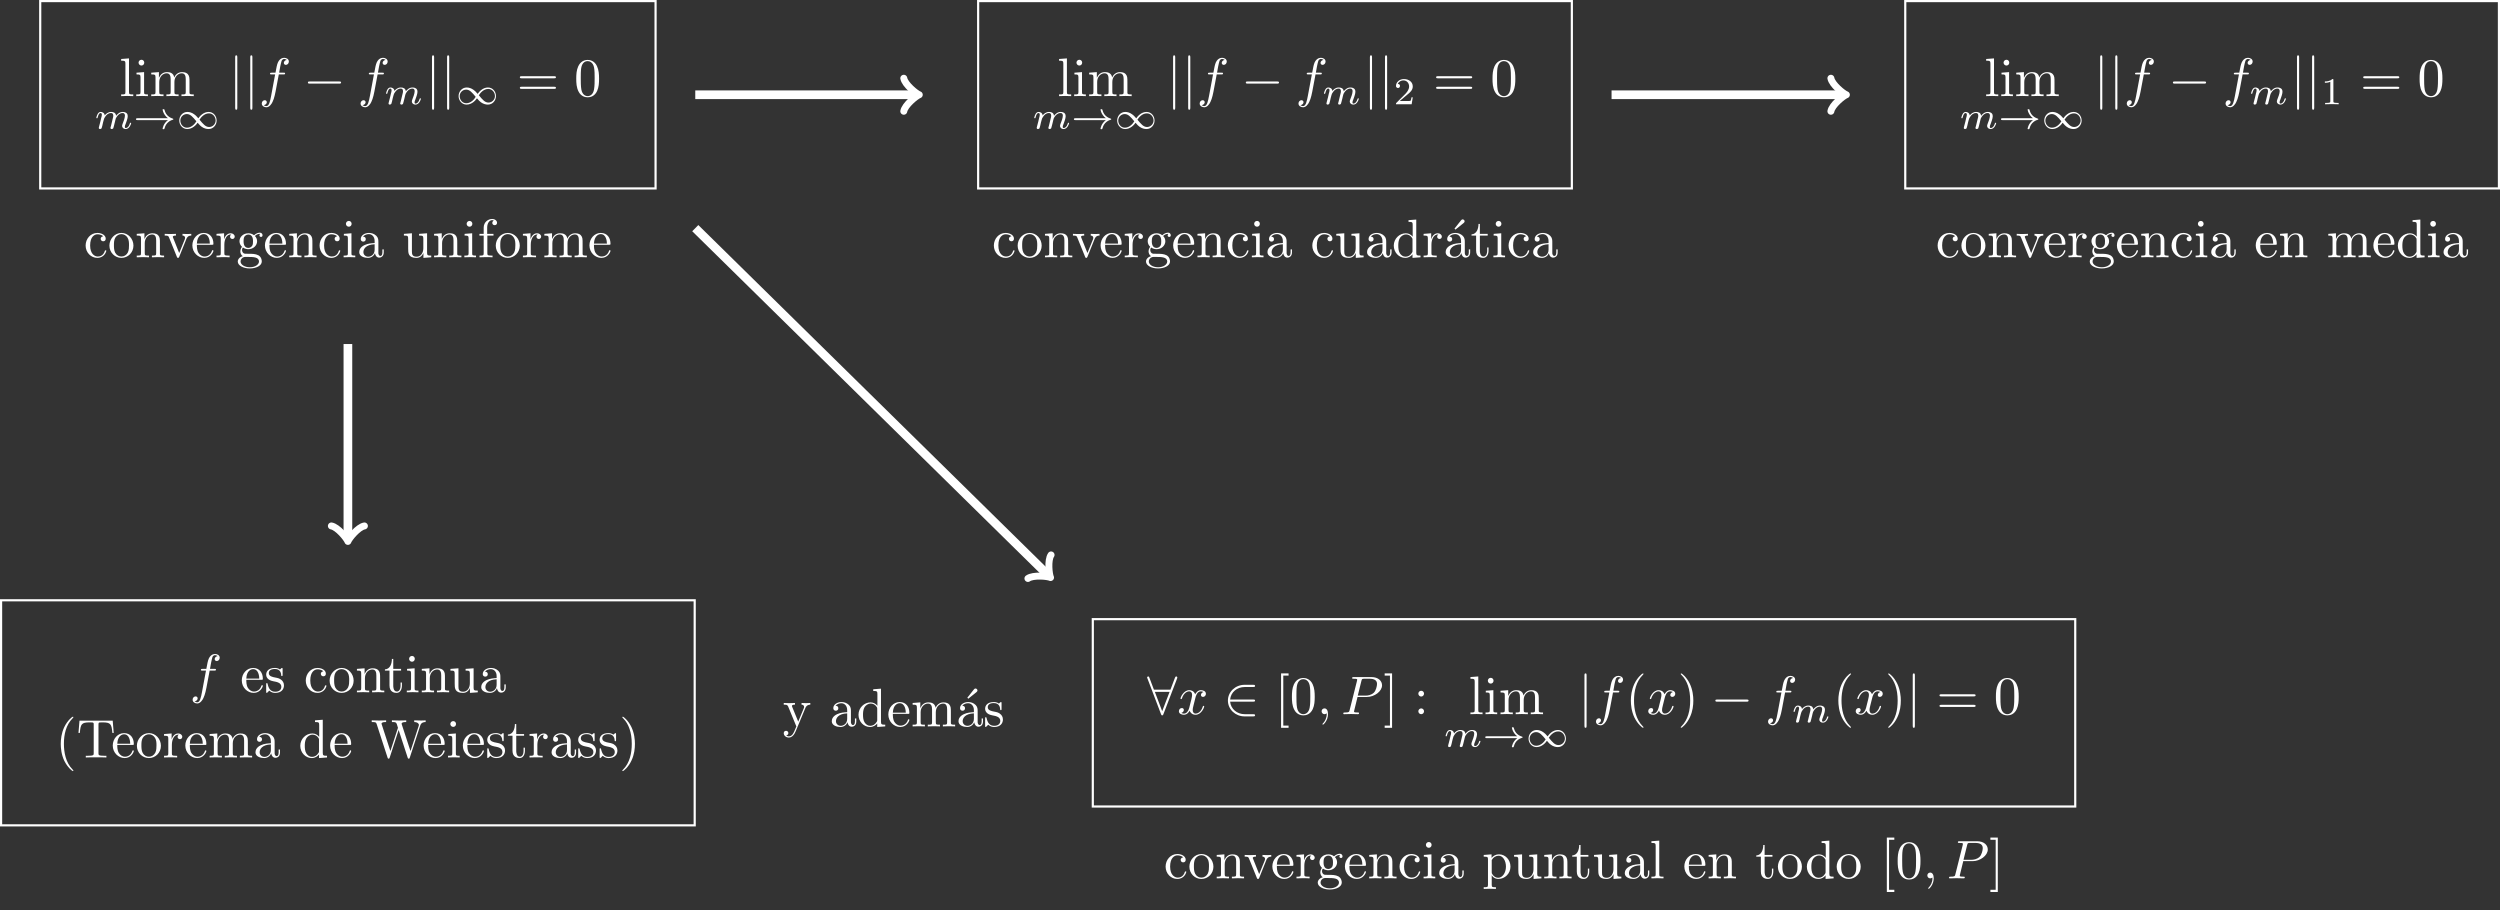 <?xml version="1.0" encoding="UTF-8"?>
<svg xmlns="http://www.w3.org/2000/svg" xmlns:xlink="http://www.w3.org/1999/xlink" width="458.636pt" height="166.951pt" viewBox="0 0 458.636 166.951" version="1.1">
<rect x="0" y="0" width="458.636" height="166.951" fill="#333333" stroke="none"/>
<defs>
<g>
<symbol overflow="visible" id="glyph0-0">
<path style="stroke:none;" d=""/>
</symbol>
<symbol overflow="visible" id="glyph0-1">
<path style="stroke:none;" d="M 1.766 -6.922 L 0.328 -6.812 L 0.328 -6.5 C 1.031 -6.5 1.109 -6.438 1.109 -5.938 L 1.109 -0.75 C 1.109 -0.312 1 -0.312 0.328 -0.312 L 0.328 0 C 0.656 -0.016 1.188 -0.031 1.438 -0.031 C 1.688 -0.031 2.172 -0.016 2.547 0 L 2.547 -0.312 C 1.875 -0.312 1.766 -0.312 1.766 -0.75 Z M 1.766 -6.922 "/>
</symbol>
<symbol overflow="visible" id="glyph0-2">
<path style="stroke:none;" d="M 1.766 -4.406 L 0.375 -4.297 L 0.375 -3.984 C 1.016 -3.984 1.109 -3.922 1.109 -3.438 L 1.109 -0.75 C 1.109 -0.312 1 -0.312 0.328 -0.312 L 0.328 0 C 0.641 -0.016 1.188 -0.031 1.422 -0.031 C 1.781 -0.031 2.125 -0.016 2.469 0 L 2.469 -0.312 C 1.797 -0.312 1.766 -0.359 1.766 -0.75 Z M 1.797 -6.141 C 1.797 -6.453 1.562 -6.672 1.281 -6.672 C 0.969 -6.672 0.75 -6.406 0.75 -6.141 C 0.75 -5.875 0.969 -5.609 1.281 -5.609 C 1.562 -5.609 1.797 -5.828 1.797 -6.141 Z M 1.797 -6.141 "/>
</symbol>
<symbol overflow="visible" id="glyph0-3">
<path style="stroke:none;" d="M 1.094 -3.422 L 1.094 -0.75 C 1.094 -0.312 0.984 -0.312 0.312 -0.312 L 0.312 0 C 0.672 -0.016 1.172 -0.031 1.453 -0.031 C 1.703 -0.031 2.219 -0.016 2.562 0 L 2.562 -0.312 C 1.891 -0.312 1.781 -0.312 1.781 -0.75 L 1.781 -2.594 C 1.781 -3.625 2.5 -4.188 3.125 -4.188 C 3.766 -4.188 3.875 -3.656 3.875 -3.078 L 3.875 -0.75 C 3.875 -0.312 3.766 -0.312 3.094 -0.312 L 3.094 0 C 3.438 -0.016 3.953 -0.031 4.219 -0.031 C 4.469 -0.031 5 -0.016 5.328 0 L 5.328 -0.312 C 4.672 -0.312 4.562 -0.312 4.562 -0.75 L 4.562 -2.594 C 4.562 -3.625 5.266 -4.188 5.906 -4.188 C 6.531 -4.188 6.641 -3.656 6.641 -3.078 L 6.641 -0.75 C 6.641 -0.312 6.531 -0.312 5.859 -0.312 L 5.859 0 C 6.203 -0.016 6.719 -0.031 6.984 -0.031 C 7.25 -0.031 7.766 -0.016 8.109 0 L 8.109 -0.312 C 7.594 -0.312 7.344 -0.312 7.328 -0.609 L 7.328 -2.516 C 7.328 -3.375 7.328 -3.672 7.016 -4.031 C 6.875 -4.203 6.547 -4.406 5.969 -4.406 C 5.141 -4.406 4.688 -3.812 4.531 -3.422 C 4.391 -4.297 3.656 -4.406 3.203 -4.406 C 2.469 -4.406 2 -3.984 1.719 -3.359 L 1.719 -4.406 L 0.312 -4.297 L 0.312 -3.984 C 1.016 -3.984 1.094 -3.922 1.094 -3.422 Z M 1.094 -3.422 "/>
</symbol>
<symbol overflow="visible" id="glyph0-4">
<path style="stroke:none;" d="M 6.844 -3.266 C 7 -3.266 7.188 -3.266 7.188 -3.453 C 7.188 -3.656 7 -3.656 6.859 -3.656 L 0.891 -3.656 C 0.75 -3.656 0.562 -3.656 0.562 -3.453 C 0.562 -3.266 0.75 -3.266 0.891 -3.266 Z M 6.859 -1.328 C 7 -1.328 7.188 -1.328 7.188 -1.531 C 7.188 -1.719 7 -1.719 6.844 -1.719 L 0.891 -1.719 C 0.75 -1.719 0.562 -1.719 0.562 -1.531 C 0.562 -1.328 0.75 -1.328 0.891 -1.328 Z M 6.859 -1.328 "/>
</symbol>
<symbol overflow="visible" id="glyph0-5">
<path style="stroke:none;" d="M 4.578 -3.188 C 4.578 -3.984 4.531 -4.781 4.188 -5.516 C 3.734 -6.484 2.906 -6.641 2.5 -6.641 C 1.891 -6.641 1.172 -6.375 0.75 -5.453 C 0.438 -4.766 0.391 -3.984 0.391 -3.188 C 0.391 -2.438 0.422 -1.547 0.844 -0.781 C 1.266 0.016 2 0.219 2.484 0.219 C 3.016 0.219 3.781 0.016 4.219 -0.938 C 4.531 -1.625 4.578 -2.406 4.578 -3.188 Z M 2.484 0 C 2.094 0 1.5 -0.25 1.328 -1.203 C 1.219 -1.797 1.219 -2.719 1.219 -3.312 C 1.219 -3.953 1.219 -4.609 1.297 -5.141 C 1.484 -6.328 2.234 -6.422 2.484 -6.422 C 2.812 -6.422 3.469 -6.234 3.656 -5.25 C 3.766 -4.688 3.766 -3.938 3.766 -3.312 C 3.766 -2.562 3.766 -1.891 3.656 -1.25 C 3.5 -0.297 2.938 0 2.484 0 Z M 2.484 0 "/>
</symbol>
<symbol overflow="visible" id="glyph0-6">
<path style="stroke:none;" d="M 1.172 -2.172 C 1.172 -3.797 1.984 -4.219 2.516 -4.219 C 2.609 -4.219 3.234 -4.203 3.578 -3.844 C 3.172 -3.812 3.109 -3.516 3.109 -3.391 C 3.109 -3.125 3.297 -2.938 3.562 -2.938 C 3.828 -2.938 4.031 -3.094 4.031 -3.406 C 4.031 -4.078 3.266 -4.469 2.5 -4.469 C 1.25 -4.469 0.344 -3.391 0.344 -2.156 C 0.344 -0.875 1.328 0.109 2.484 0.109 C 3.812 0.109 4.141 -1.094 4.141 -1.188 C 4.141 -1.281 4.031 -1.281 4 -1.281 C 3.922 -1.281 3.891 -1.25 3.875 -1.188 C 3.594 -0.266 2.938 -0.141 2.578 -0.141 C 2.047 -0.141 1.172 -0.562 1.172 -2.172 Z M 1.172 -2.172 "/>
</symbol>
<symbol overflow="visible" id="glyph0-7">
<path style="stroke:none;" d="M 4.688 -2.141 C 4.688 -3.406 3.703 -4.469 2.5 -4.469 C 1.25 -4.469 0.281 -3.375 0.281 -2.141 C 0.281 -0.844 1.312 0.109 2.484 0.109 C 3.688 0.109 4.688 -0.875 4.688 -2.141 Z M 2.5 -0.141 C 2.062 -0.141 1.625 -0.344 1.359 -0.812 C 1.109 -1.25 1.109 -1.859 1.109 -2.219 C 1.109 -2.609 1.109 -3.141 1.344 -3.578 C 1.609 -4.031 2.078 -4.25 2.484 -4.25 C 2.922 -4.25 3.344 -4.031 3.609 -3.594 C 3.875 -3.172 3.875 -2.594 3.875 -2.219 C 3.875 -1.859 3.875 -1.312 3.656 -0.875 C 3.422 -0.422 2.984 -0.141 2.5 -0.141 Z M 2.5 -0.141 "/>
</symbol>
<symbol overflow="visible" id="glyph0-8">
<path style="stroke:none;" d="M 1.094 -3.422 L 1.094 -0.75 C 1.094 -0.312 0.984 -0.312 0.312 -0.312 L 0.312 0 C 0.672 -0.016 1.172 -0.031 1.453 -0.031 C 1.703 -0.031 2.219 -0.016 2.562 0 L 2.562 -0.312 C 1.891 -0.312 1.781 -0.312 1.781 -0.75 L 1.781 -2.594 C 1.781 -3.625 2.5 -4.188 3.125 -4.188 C 3.766 -4.188 3.875 -3.656 3.875 -3.078 L 3.875 -0.75 C 3.875 -0.312 3.766 -0.312 3.094 -0.312 L 3.094 0 C 3.438 -0.016 3.953 -0.031 4.219 -0.031 C 4.469 -0.031 5 -0.016 5.328 0 L 5.328 -0.312 C 4.812 -0.312 4.562 -0.312 4.562 -0.609 L 4.562 -2.516 C 4.562 -3.375 4.562 -3.672 4.25 -4.031 C 4.109 -4.203 3.781 -4.406 3.203 -4.406 C 2.469 -4.406 2 -3.984 1.719 -3.359 L 1.719 -4.406 L 0.312 -4.297 L 0.312 -3.984 C 1.016 -3.984 1.094 -3.922 1.094 -3.422 Z M 1.094 -3.422 "/>
</symbol>
<symbol overflow="visible" id="glyph0-9">
<path style="stroke:none;" d="M 4.141 -3.312 C 4.234 -3.547 4.406 -3.984 5.062 -3.984 L 5.062 -4.297 C 4.828 -4.281 4.547 -4.266 4.312 -4.266 C 4.078 -4.266 3.625 -4.281 3.453 -4.297 L 3.453 -3.984 C 3.812 -3.984 3.922 -3.75 3.922 -3.562 C 3.922 -3.469 3.906 -3.422 3.875 -3.312 L 2.844 -0.781 L 1.734 -3.562 C 1.672 -3.688 1.672 -3.703 1.672 -3.734 C 1.672 -3.984 2.062 -3.984 2.25 -3.984 L 2.25 -4.297 C 1.938 -4.281 1.391 -4.266 1.156 -4.266 C 0.891 -4.266 0.484 -4.281 0.188 -4.297 L 0.188 -3.984 C 0.812 -3.984 0.859 -3.922 0.984 -3.625 L 2.422 -0.078 C 2.484 0.062 2.5 0.109 2.625 0.109 C 2.766 0.109 2.797 0.016 2.844 -0.078 Z M 4.141 -3.312 "/>
</symbol>
<symbol overflow="visible" id="glyph0-10">
<path style="stroke:none;" d="M 1.109 -2.516 C 1.172 -4 2.016 -4.25 2.359 -4.25 C 3.375 -4.25 3.484 -2.906 3.484 -2.516 Z M 1.109 -2.297 L 3.891 -2.297 C 4.109 -2.297 4.141 -2.297 4.141 -2.516 C 4.141 -3.5 3.594 -4.469 2.359 -4.469 C 1.203 -4.469 0.281 -3.438 0.281 -2.188 C 0.281 -0.859 1.328 0.109 2.469 0.109 C 3.688 0.109 4.141 -1 4.141 -1.188 C 4.141 -1.281 4.062 -1.312 4 -1.312 C 3.922 -1.312 3.891 -1.25 3.875 -1.172 C 3.531 -0.141 2.625 -0.141 2.531 -0.141 C 2.031 -0.141 1.641 -0.438 1.406 -0.812 C 1.109 -1.281 1.109 -1.938 1.109 -2.297 Z M 1.109 -2.297 "/>
</symbol>
<symbol overflow="visible" id="glyph0-11">
<path style="stroke:none;" d="M 1.672 -3.312 L 1.672 -4.406 L 0.281 -4.297 L 0.281 -3.984 C 0.984 -3.984 1.062 -3.922 1.062 -3.422 L 1.062 -0.75 C 1.062 -0.312 0.953 -0.312 0.281 -0.312 L 0.281 0 C 0.672 -0.016 1.141 -0.031 1.422 -0.031 C 1.812 -0.031 2.281 -0.031 2.688 0 L 2.688 -0.312 L 2.469 -0.312 C 1.734 -0.312 1.719 -0.422 1.719 -0.781 L 1.719 -2.312 C 1.719 -3.297 2.141 -4.188 2.891 -4.188 C 2.953 -4.188 2.984 -4.188 3 -4.172 C 2.969 -4.172 2.766 -4.047 2.766 -3.781 C 2.766 -3.516 2.984 -3.359 3.203 -3.359 C 3.375 -3.359 3.625 -3.484 3.625 -3.797 C 3.625 -4.109 3.312 -4.406 2.891 -4.406 C 2.156 -4.406 1.797 -3.734 1.672 -3.312 Z M 1.672 -3.312 "/>
</symbol>
<symbol overflow="visible" id="glyph0-12">
<path style="stroke:none;" d="M 2.219 -1.719 C 1.344 -1.719 1.344 -2.719 1.344 -2.938 C 1.344 -3.203 1.359 -3.531 1.5 -3.781 C 1.578 -3.891 1.812 -4.172 2.219 -4.172 C 3.078 -4.172 3.078 -3.188 3.078 -2.953 C 3.078 -2.688 3.078 -2.359 2.922 -2.109 C 2.844 -2 2.609 -1.719 2.219 -1.719 Z M 1.062 -1.328 C 1.062 -1.359 1.062 -1.594 1.219 -1.797 C 1.609 -1.516 2.031 -1.484 2.219 -1.484 C 3.141 -1.484 3.828 -2.172 3.828 -2.938 C 3.828 -3.312 3.672 -3.672 3.422 -3.906 C 3.781 -4.25 4.141 -4.297 4.312 -4.297 C 4.344 -4.297 4.391 -4.297 4.422 -4.281 C 4.312 -4.25 4.25 -4.141 4.25 -4.016 C 4.25 -3.844 4.391 -3.734 4.547 -3.734 C 4.641 -3.734 4.828 -3.797 4.828 -4.031 C 4.828 -4.203 4.719 -4.516 4.328 -4.516 C 4.125 -4.516 3.688 -4.453 3.266 -4.047 C 2.844 -4.375 2.438 -4.406 2.219 -4.406 C 1.281 -4.406 0.594 -3.719 0.594 -2.953 C 0.594 -2.516 0.812 -2.141 1.062 -1.922 C 0.938 -1.781 0.75 -1.453 0.75 -1.094 C 0.75 -0.781 0.891 -0.406 1.203 -0.203 C 0.594 -0.047 0.281 0.391 0.281 0.781 C 0.281 1.5 1.266 2.047 2.484 2.047 C 3.656 2.047 4.688 1.547 4.688 0.766 C 4.688 0.422 4.562 -0.094 4.047 -0.375 C 3.516 -0.641 2.938 -0.641 2.328 -0.641 C 2.078 -0.641 1.656 -0.641 1.578 -0.656 C 1.266 -0.703 1.062 -1 1.062 -1.328 Z M 2.5 1.828 C 1.484 1.828 0.797 1.312 0.797 0.781 C 0.797 0.328 1.172 -0.047 1.609 -0.062 L 2.203 -0.062 C 3.062 -0.062 4.172 -0.062 4.172 0.781 C 4.172 1.328 3.469 1.828 2.5 1.828 Z M 2.5 1.828 "/>
</symbol>
<symbol overflow="visible" id="glyph0-13">
<path style="stroke:none;" d="M 3.312 -0.75 C 3.359 -0.359 3.625 0.062 4.094 0.062 C 4.312 0.062 4.922 -0.078 4.922 -0.891 L 4.922 -1.453 L 4.672 -1.453 L 4.672 -0.891 C 4.672 -0.312 4.422 -0.25 4.312 -0.25 C 3.984 -0.25 3.938 -0.703 3.938 -0.75 L 3.938 -2.734 C 3.938 -3.156 3.938 -3.547 3.578 -3.922 C 3.188 -4.312 2.688 -4.469 2.219 -4.469 C 1.391 -4.469 0.703 -4 0.703 -3.344 C 0.703 -3.047 0.906 -2.875 1.172 -2.875 C 1.453 -2.875 1.625 -3.078 1.625 -3.328 C 1.625 -3.453 1.578 -3.781 1.109 -3.781 C 1.391 -4.141 1.875 -4.25 2.188 -4.25 C 2.688 -4.25 3.25 -3.859 3.25 -2.969 L 3.25 -2.609 C 2.734 -2.578 2.047 -2.547 1.422 -2.25 C 0.672 -1.906 0.422 -1.391 0.422 -0.953 C 0.422 -0.141 1.391 0.109 2.016 0.109 C 2.672 0.109 3.125 -0.297 3.312 -0.75 Z M 3.25 -2.391 L 3.25 -1.391 C 3.25 -0.453 2.531 -0.109 2.078 -0.109 C 1.594 -0.109 1.188 -0.453 1.188 -0.953 C 1.188 -1.5 1.609 -2.328 3.25 -2.391 Z M 3.25 -2.391 "/>
</symbol>
<symbol overflow="visible" id="glyph0-14">
<path style="stroke:none;" d="M 3.891 -0.781 L 3.891 0.109 L 5.328 0 L 5.328 -0.312 C 4.641 -0.312 4.562 -0.375 4.562 -0.875 L 4.562 -4.406 L 3.094 -4.297 L 3.094 -3.984 C 3.781 -3.984 3.875 -3.922 3.875 -3.422 L 3.875 -1.656 C 3.875 -0.781 3.391 -0.109 2.656 -0.109 C 1.828 -0.109 1.781 -0.578 1.781 -1.094 L 1.781 -4.406 L 0.312 -4.297 L 0.312 -3.984 C 1.094 -3.984 1.094 -3.953 1.094 -3.078 L 1.094 -1.578 C 1.094 -0.797 1.094 0.109 2.609 0.109 C 3.172 0.109 3.609 -0.172 3.891 -0.781 Z M 3.891 -0.781 "/>
</symbol>
<symbol overflow="visible" id="glyph0-15">
<path style="stroke:none;" d="M 1.75 -4.297 L 1.75 -5.453 C 1.75 -6.328 2.219 -6.812 2.656 -6.812 C 2.688 -6.812 2.844 -6.812 2.984 -6.734 C 2.875 -6.703 2.688 -6.562 2.688 -6.312 C 2.688 -6.094 2.844 -5.891 3.125 -5.891 C 3.406 -5.891 3.562 -6.094 3.562 -6.328 C 3.562 -6.703 3.188 -7.031 2.656 -7.031 C 1.969 -7.031 1.109 -6.5 1.109 -5.438 L 1.109 -4.297 L 0.328 -4.297 L 0.328 -3.984 L 1.109 -3.984 L 1.109 -0.75 C 1.109 -0.312 1 -0.312 0.344 -0.312 L 0.344 0 C 0.734 -0.016 1.203 -0.031 1.469 -0.031 C 1.875 -0.031 2.344 -0.031 2.734 0 L 2.734 -0.312 L 2.531 -0.312 C 1.797 -0.312 1.781 -0.422 1.781 -0.781 L 1.781 -3.984 L 2.906 -3.984 L 2.906 -4.297 Z M 1.75 -4.297 "/>
</symbol>
<symbol overflow="visible" id="glyph0-16">
<path style="stroke:none;" d="M 3.781 -0.547 L 3.781 0.109 L 5.25 0 L 5.25 -0.312 C 4.562 -0.312 4.469 -0.375 4.469 -0.875 L 4.469 -6.922 L 3.047 -6.812 L 3.047 -6.5 C 3.734 -6.5 3.812 -6.438 3.812 -5.938 L 3.812 -3.781 C 3.531 -4.141 3.094 -4.406 2.562 -4.406 C 1.391 -4.406 0.344 -3.422 0.344 -2.141 C 0.344 -0.875 1.312 0.109 2.453 0.109 C 3.094 0.109 3.531 -0.234 3.781 -0.547 Z M 3.781 -3.219 L 3.781 -1.172 C 3.781 -1 3.781 -0.984 3.672 -0.812 C 3.375 -0.328 2.938 -0.109 2.5 -0.109 C 2.047 -0.109 1.688 -0.375 1.453 -0.75 C 1.203 -1.156 1.172 -1.719 1.172 -2.141 C 1.172 -2.5 1.188 -3.094 1.469 -3.547 C 1.688 -3.859 2.062 -4.188 2.609 -4.188 C 2.953 -4.188 3.375 -4.031 3.672 -3.594 C 3.781 -3.422 3.781 -3.406 3.781 -3.219 Z M 3.781 -3.219 "/>
</symbol>
<symbol overflow="visible" id="glyph0-17">
<path style="stroke:none;" d="M 3.734 -6.297 C 3.828 -6.375 3.906 -6.484 3.906 -6.594 C 3.906 -6.781 3.734 -6.953 3.547 -6.953 C 3.406 -6.953 3.297 -6.844 3.25 -6.781 L 2.047 -5.266 L 2.219 -5.078 Z M 3.734 -6.297 "/>
</symbol>
<symbol overflow="visible" id="glyph0-18">
<path style="stroke:none;" d="M 1.719 -3.984 L 3.156 -3.984 L 3.156 -4.297 L 1.719 -4.297 L 1.719 -6.125 L 1.469 -6.125 C 1.469 -5.312 1.172 -4.25 0.188 -4.203 L 0.188 -3.984 L 1.031 -3.984 L 1.031 -1.234 C 1.031 -0.016 1.969 0.109 2.328 0.109 C 3.031 0.109 3.312 -0.594 3.312 -1.234 L 3.312 -1.797 L 3.062 -1.797 L 3.062 -1.25 C 3.062 -0.516 2.766 -0.141 2.391 -0.141 C 1.719 -0.141 1.719 -1.047 1.719 -1.219 Z M 1.719 -3.984 "/>
</symbol>
<symbol overflow="visible" id="glyph0-19">
<path style="stroke:none;" d="M 2.078 -1.938 C 2.297 -1.891 3.109 -1.734 3.109 -1.016 C 3.109 -0.516 2.766 -0.109 1.984 -0.109 C 1.141 -0.109 0.781 -0.672 0.594 -1.531 C 0.562 -1.656 0.562 -1.688 0.453 -1.688 C 0.328 -1.688 0.328 -1.625 0.328 -1.453 L 0.328 -0.125 C 0.328 0.047 0.328 0.109 0.438 0.109 C 0.484 0.109 0.5 0.094 0.688 -0.094 C 0.703 -0.109 0.703 -0.125 0.891 -0.312 C 1.328 0.094 1.781 0.109 1.984 0.109 C 3.125 0.109 3.594 -0.562 3.594 -1.281 C 3.594 -1.797 3.297 -2.109 3.172 -2.219 C 2.844 -2.547 2.453 -2.625 2.031 -2.703 C 1.469 -2.812 0.812 -2.938 0.812 -3.516 C 0.812 -3.875 1.062 -4.281 1.922 -4.281 C 3.016 -4.281 3.078 -3.375 3.094 -3.078 C 3.094 -2.984 3.188 -2.984 3.203 -2.984 C 3.344 -2.984 3.344 -3.031 3.344 -3.219 L 3.344 -4.234 C 3.344 -4.391 3.344 -4.469 3.234 -4.469 C 3.188 -4.469 3.156 -4.469 3.031 -4.344 C 3 -4.312 2.906 -4.219 2.859 -4.188 C 2.484 -4.469 2.078 -4.469 1.922 -4.469 C 0.703 -4.469 0.328 -3.797 0.328 -3.234 C 0.328 -2.891 0.484 -2.609 0.75 -2.391 C 1.078 -2.141 1.359 -2.078 2.078 -1.938 Z M 2.078 -1.938 "/>
</symbol>
<symbol overflow="visible" id="glyph0-20">
<path style="stroke:none;" d="M 3.297 2.391 C 3.297 2.359 3.297 2.344 3.125 2.172 C 1.891 0.922 1.562 -0.969 1.562 -2.5 C 1.562 -4.234 1.938 -5.969 3.172 -7.203 C 3.297 -7.328 3.297 -7.344 3.297 -7.375 C 3.297 -7.453 3.266 -7.484 3.203 -7.484 C 3.094 -7.484 2.203 -6.797 1.609 -5.531 C 1.109 -4.438 0.984 -3.328 0.984 -2.5 C 0.984 -1.719 1.094 -0.516 1.641 0.625 C 2.25 1.844 3.094 2.5 3.203 2.5 C 3.266 2.5 3.297 2.469 3.297 2.391 Z M 3.297 2.391 "/>
</symbol>
<symbol overflow="visible" id="glyph0-21">
<path style="stroke:none;" d="M 6.641 -6.75 L 0.547 -6.75 L 0.359 -4.5 L 0.609 -4.5 C 0.75 -6.109 0.891 -6.438 2.406 -6.438 C 2.578 -6.438 2.844 -6.438 2.938 -6.422 C 3.156 -6.375 3.156 -6.266 3.156 -6.047 L 3.156 -0.781 C 3.156 -0.453 3.156 -0.312 2.109 -0.312 L 1.703 -0.312 L 1.703 0 C 2.109 -0.031 3.125 -0.031 3.594 -0.031 C 4.047 -0.031 5.078 -0.031 5.484 0 L 5.484 -0.312 L 5.078 -0.312 C 4.031 -0.312 4.031 -0.453 4.031 -0.781 L 4.031 -6.047 C 4.031 -6.234 4.031 -6.375 4.219 -6.422 C 4.328 -6.438 4.594 -6.438 4.781 -6.438 C 6.297 -6.438 6.438 -6.109 6.578 -4.5 L 6.828 -4.5 Z M 6.641 -6.75 "/>
</symbol>
<symbol overflow="visible" id="glyph0-22">
<path style="stroke:none;" d="M 9.062 -5.828 C 9.234 -6.406 9.672 -6.5 10.062 -6.5 L 10.062 -6.812 C 9.766 -6.781 9.453 -6.781 9.156 -6.781 C 8.859 -6.781 8.219 -6.797 7.969 -6.812 L 7.969 -6.5 C 8.641 -6.484 8.828 -6.156 8.828 -5.969 C 8.828 -5.906 8.797 -5.828 8.781 -5.766 L 7.281 -1.172 L 5.688 -6.047 C 5.688 -6.094 5.656 -6.156 5.656 -6.203 C 5.656 -6.5 6.234 -6.5 6.5 -6.5 L 6.5 -6.812 C 6.141 -6.781 5.469 -6.781 5.078 -6.781 C 4.703 -6.781 4.281 -6.797 3.875 -6.812 L 3.875 -6.5 C 4.438 -6.5 4.641 -6.5 4.766 -6.141 L 4.984 -5.438 L 3.594 -1.172 L 2 -6.078 C 1.984 -6.094 1.969 -6.172 1.969 -6.203 C 1.969 -6.5 2.547 -6.5 2.812 -6.5 L 2.812 -6.812 C 2.453 -6.781 1.781 -6.781 1.391 -6.781 C 1.016 -6.781 0.594 -6.797 0.172 -6.812 L 0.172 -6.5 C 0.922 -6.5 0.969 -6.453 1.094 -6.078 L 3.078 0.031 C 3.109 0.125 3.141 0.219 3.266 0.219 C 3.406 0.219 3.422 0.156 3.469 0.016 L 5.109 -5.047 L 6.766 0.031 C 6.797 0.125 6.828 0.219 6.953 0.219 C 7.094 0.219 7.125 0.156 7.156 0.016 Z M 9.062 -5.828 "/>
</symbol>
<symbol overflow="visible" id="glyph0-23">
<path style="stroke:none;" d="M 2.875 -2.5 C 2.875 -3.266 2.766 -4.469 2.219 -5.609 C 1.625 -6.828 0.766 -7.484 0.672 -7.484 C 0.609 -7.484 0.562 -7.438 0.562 -7.375 C 0.562 -7.344 0.562 -7.328 0.75 -7.141 C 1.734 -6.156 2.297 -4.578 2.297 -2.5 C 2.297 -0.781 1.938 0.969 0.703 2.219 C 0.562 2.344 0.562 2.359 0.562 2.391 C 0.562 2.453 0.609 2.5 0.672 2.5 C 0.766 2.5 1.672 1.812 2.25 0.547 C 2.766 -0.547 2.875 -1.656 2.875 -2.5 Z M 2.875 -2.5 "/>
</symbol>
<symbol overflow="visible" id="glyph0-24">
<path style="stroke:none;" d="M 2.547 2.5 L 2.547 2.094 L 1.578 2.094 L 1.578 -7.078 L 2.547 -7.078 L 2.547 -7.484 L 1.172 -7.484 L 1.172 2.5 Z M 2.547 2.5 "/>
</symbol>
<symbol overflow="visible" id="glyph0-25">
<path style="stroke:none;" d="M 1.578 -7.484 L 0.219 -7.484 L 0.219 -7.078 L 1.188 -7.078 L 1.188 2.094 L 0.219 2.094 L 0.219 2.5 L 1.578 2.5 Z M 1.578 -7.484 "/>
</symbol>
<symbol overflow="visible" id="glyph0-26">
<path style="stroke:none;" d="M 1.906 -3.766 C 1.906 -4.062 1.672 -4.297 1.391 -4.297 C 1.094 -4.297 0.859 -4.062 0.859 -3.766 C 0.859 -3.484 1.094 -3.234 1.391 -3.234 C 1.672 -3.234 1.906 -3.484 1.906 -3.766 Z M 1.906 -0.531 C 1.906 -0.812 1.672 -1.062 1.391 -1.062 C 1.094 -1.062 0.859 -0.812 0.859 -0.531 C 0.859 -0.234 1.094 0 1.391 0 C 1.672 0 1.906 -0.234 1.906 -0.531 Z M 1.906 -0.531 "/>
</symbol>
<symbol overflow="visible" id="glyph0-27">
<path style="stroke:none;" d="M 1.719 -3.75 L 1.719 -4.406 L 0.281 -4.297 L 0.281 -3.984 C 0.984 -3.984 1.062 -3.922 1.062 -3.484 L 1.062 1.172 C 1.062 1.625 0.953 1.625 0.281 1.625 L 0.281 1.938 C 0.625 1.922 1.141 1.906 1.391 1.906 C 1.672 1.906 2.172 1.922 2.516 1.938 L 2.516 1.625 C 1.859 1.625 1.75 1.625 1.75 1.172 L 1.75 -0.594 C 1.797 -0.422 2.219 0.109 2.969 0.109 C 4.156 0.109 5.188 -0.875 5.188 -2.156 C 5.188 -3.422 4.234 -4.406 3.109 -4.406 C 2.328 -4.406 1.906 -3.969 1.719 -3.75 Z M 1.75 -1.141 L 1.75 -3.359 C 2.031 -3.875 2.516 -4.156 3.031 -4.156 C 3.766 -4.156 4.359 -3.281 4.359 -2.156 C 4.359 -0.953 3.672 -0.109 2.938 -0.109 C 2.531 -0.109 2.156 -0.312 1.891 -0.719 C 1.75 -0.922 1.75 -0.938 1.75 -1.141 Z M 1.75 -1.141 "/>
</symbol>
<symbol overflow="visible" id="glyph0-28">
<path style="stroke:none;" d="M 4.141 -3.344 C 4.391 -3.984 4.906 -3.984 5.062 -3.984 L 5.062 -4.297 C 4.828 -4.281 4.547 -4.266 4.312 -4.266 C 4.141 -4.266 3.672 -4.281 3.453 -4.297 L 3.453 -3.984 C 3.766 -3.984 3.922 -3.812 3.922 -3.562 C 3.922 -3.453 3.906 -3.438 3.859 -3.312 L 2.844 -0.875 L 1.75 -3.547 C 1.703 -3.656 1.688 -3.688 1.688 -3.734 C 1.688 -3.984 2.047 -3.984 2.25 -3.984 L 2.25 -4.297 C 1.984 -4.281 1.328 -4.266 1.156 -4.266 C 0.891 -4.266 0.484 -4.281 0.188 -4.297 L 0.188 -3.984 C 0.672 -3.984 0.859 -3.984 1 -3.641 L 2.5 0 C 2.438 0.125 2.297 0.453 2.25 0.594 C 2.031 1.141 1.75 1.828 1.109 1.828 C 1.062 1.828 0.828 1.828 0.641 1.641 C 0.953 1.609 1.031 1.391 1.031 1.219 C 1.031 0.969 0.844 0.812 0.609 0.812 C 0.406 0.812 0.188 0.938 0.188 1.234 C 0.188 1.688 0.609 2.047 1.109 2.047 C 1.734 2.047 2.141 1.469 2.375 0.906 Z M 4.141 -3.344 "/>
</symbol>
<symbol overflow="visible" id="glyph1-0">
<path style="stroke:none;" d=""/>
</symbol>
<symbol overflow="visible" id="glyph1-1">
<path style="stroke:none;" d="M 3.031 -0.562 C 2.984 -0.422 2.922 -0.188 2.922 -0.156 C 2.922 0 3.047 0.062 3.156 0.062 C 3.297 0.062 3.406 -0.016 3.438 -0.078 C 3.469 -0.141 3.531 -0.375 3.562 -0.516 C 3.594 -0.641 3.672 -0.969 3.719 -1.141 C 3.75 -1.297 3.797 -1.453 3.828 -1.609 C 3.906 -1.906 3.906 -1.922 4.047 -2.141 C 4.266 -2.484 4.625 -2.875 5.156 -2.875 C 5.547 -2.875 5.578 -2.562 5.578 -2.391 C 5.578 -1.969 5.281 -1.203 5.156 -0.906 C 5.094 -0.703 5.062 -0.641 5.062 -0.531 C 5.062 -0.156 5.359 0.062 5.719 0.062 C 6.422 0.062 6.719 -0.891 6.719 -1 C 6.719 -1.094 6.641 -1.094 6.609 -1.094 C 6.516 -1.094 6.516 -1.047 6.484 -0.969 C 6.328 -0.406 6.016 -0.125 5.75 -0.125 C 5.594 -0.125 5.562 -0.219 5.562 -0.375 C 5.562 -0.531 5.609 -0.625 5.734 -0.938 C 5.812 -1.156 6.094 -1.891 6.094 -2.281 C 6.094 -2.391 6.094 -2.688 5.844 -2.891 C 5.719 -2.969 5.516 -3.078 5.188 -3.078 C 4.562 -3.078 4.188 -2.656 3.953 -2.375 C 3.906 -2.969 3.406 -3.078 3.047 -3.078 C 2.469 -3.078 2.078 -2.719 1.875 -2.438 C 1.828 -2.922 1.422 -3.078 1.125 -3.078 C 0.828 -3.078 0.672 -2.859 0.578 -2.703 C 0.422 -2.438 0.328 -2.047 0.328 -2 C 0.328 -1.922 0.422 -1.922 0.453 -1.922 C 0.547 -1.922 0.547 -1.938 0.594 -2.125 C 0.703 -2.531 0.844 -2.875 1.109 -2.875 C 1.297 -2.875 1.344 -2.719 1.344 -2.531 C 1.344 -2.406 1.281 -2.141 1.219 -1.953 C 1.172 -1.766 1.109 -1.484 1.078 -1.328 L 0.844 -0.438 C 0.828 -0.344 0.781 -0.172 0.781 -0.156 C 0.781 0 0.906 0.062 1.016 0.062 C 1.141 0.062 1.25 -0.016 1.297 -0.078 C 1.328 -0.141 1.375 -0.375 1.422 -0.516 C 1.453 -0.641 1.531 -0.969 1.562 -1.141 C 1.609 -1.297 1.656 -1.453 1.688 -1.609 C 1.766 -1.891 1.781 -1.953 1.984 -2.234 C 2.172 -2.516 2.5 -2.875 3.031 -2.875 C 3.422 -2.875 3.438 -2.516 3.438 -2.391 C 3.438 -2.219 3.422 -2.125 3.312 -1.734 Z M 3.031 -0.562 "/>
</symbol>
<symbol overflow="visible" id="glyph2-0">
<path style="stroke:none;" d=""/>
</symbol>
<symbol overflow="visible" id="glyph2-1">
<path style="stroke:none;" d="M 6.406 -1.578 C 5.531 -0.938 5.422 -0.016 5.422 -0.016 C 5.422 0.094 5.484 0.094 5.578 0.094 C 5.703 0.094 5.734 0.094 5.766 -0.031 C 5.812 -0.203 5.922 -0.641 6.281 -1.031 C 6.688 -1.453 7.031 -1.562 7.328 -1.656 C 7.359 -1.672 7.391 -1.703 7.391 -1.734 C 7.391 -1.812 7.359 -1.828 7.266 -1.859 C 6.266 -2.172 5.906 -2.891 5.75 -3.5 C 5.734 -3.578 5.672 -3.578 5.578 -3.578 C 5.484 -3.578 5.422 -3.578 5.422 -3.484 C 5.422 -3.469 5.484 -3 5.828 -2.516 C 5.984 -2.281 6.188 -2.078 6.406 -1.922 L 0.812 -1.922 C 0.703 -1.922 0.531 -1.922 0.531 -1.75 C 0.531 -1.578 0.703 -1.578 0.812 -1.578 Z M 6.406 -1.578 "/>
</symbol>
<symbol overflow="visible" id="glyph2-2">
<path style="stroke:none;" d="M 4.031 -1.906 C 3.656 -2.344 3.547 -2.453 3.281 -2.641 C 2.859 -2.953 2.406 -3.078 2.031 -3.078 C 1.156 -3.078 0.531 -2.328 0.531 -1.5 C 0.531 -0.688 1.141 0.062 2 0.062 C 2.969 0.062 3.656 -0.719 3.906 -1.094 C 4.266 -0.656 4.391 -0.547 4.641 -0.359 C 5.078 -0.047 5.516 0.062 5.906 0.062 C 6.766 0.062 7.391 -0.672 7.391 -1.5 C 7.391 -2.328 6.797 -3.078 5.922 -3.078 C 4.953 -3.078 4.281 -2.281 4.031 -1.906 Z M 4.25 -1.656 C 4.531 -2.109 5.141 -2.812 5.984 -2.812 C 6.703 -2.812 7.203 -2.172 7.203 -1.5 C 7.203 -0.844 6.656 -0.312 6.016 -0.312 C 5.359 -0.312 4.922 -0.844 4.25 -1.656 Z M 3.672 -1.359 C 3.406 -0.906 2.797 -0.188 1.938 -0.188 C 1.219 -0.188 0.734 -0.828 0.734 -1.5 C 0.734 -2.172 1.281 -2.688 1.922 -2.688 C 2.562 -2.688 3.016 -2.156 3.672 -1.359 Z M 3.672 -1.359 "/>
</symbol>
<symbol overflow="visible" id="glyph3-0">
<path style="stroke:none;" d=""/>
</symbol>
<symbol overflow="visible" id="glyph3-1">
<path style="stroke:none;" d="M 1.578 -7.125 C 1.578 -7.297 1.578 -7.484 1.391 -7.484 C 1.188 -7.484 1.188 -7.297 1.188 -7.125 L 1.188 2.141 C 1.188 2.312 1.188 2.5 1.391 2.5 C 1.578 2.5 1.578 2.312 1.578 2.141 Z M 1.578 -7.125 "/>
</symbol>
<symbol overflow="visible" id="glyph3-2">
<path style="stroke:none;" d="M 6.562 -2.297 C 6.734 -2.297 6.922 -2.297 6.922 -2.5 C 6.922 -2.688 6.734 -2.688 6.562 -2.688 L 1.172 -2.688 C 1 -2.688 0.828 -2.688 0.828 -2.5 C 0.828 -2.297 1 -2.297 1.172 -2.297 Z M 6.562 -2.297 "/>
</symbol>
<symbol overflow="visible" id="glyph3-3">
<path style="stroke:none;" d="M 5.5 -6.547 C 5.547 -6.656 5.547 -6.672 5.547 -6.719 C 5.547 -6.812 5.469 -6.922 5.344 -6.922 C 5.219 -6.922 5.156 -6.797 5.109 -6.688 L 4.281 -4.5 L 1.25 -4.5 L 0.422 -6.688 C 0.375 -6.828 0.328 -6.922 0.203 -6.922 C 0.094 -6.922 0 -6.812 0 -6.719 C 0 -6.703 0 -6.672 0.062 -6.547 L 2.547 -0.016 C 2.594 0.125 2.641 0.219 2.766 0.219 C 2.906 0.219 2.953 0.109 2.984 0.016 Z M 1.422 -4.094 L 4.125 -4.094 L 2.766 -0.547 Z M 1.422 -4.094 "/>
</symbol>
<symbol overflow="visible" id="glyph3-4">
<path style="stroke:none;" d="M 5.469 -2.297 C 5.625 -2.297 5.812 -2.297 5.812 -2.5 C 5.812 -2.688 5.625 -2.688 5.469 -2.688 L 1.234 -2.688 C 1.359 -4.031 2.5 -4.984 3.906 -4.984 L 5.469 -4.984 C 5.625 -4.984 5.812 -4.984 5.812 -5.188 C 5.812 -5.391 5.625 -5.391 5.469 -5.391 L 3.891 -5.391 C 2.188 -5.391 0.828 -4.094 0.828 -2.5 C 0.828 -0.891 2.188 0.406 3.891 0.406 L 5.469 0.406 C 5.625 0.406 5.812 0.406 5.812 0.203 C 5.812 0 5.625 0 5.469 0 L 3.906 0 C 2.5 0 1.359 -0.953 1.234 -2.297 Z M 5.469 -2.297 "/>
</symbol>
<symbol overflow="visible" id="glyph4-0">
<path style="stroke:none;" d=""/>
</symbol>
<symbol overflow="visible" id="glyph4-1">
<path style="stroke:none;" d="M 3.656 -3.984 L 4.516 -3.984 C 4.719 -3.984 4.812 -3.984 4.812 -4.188 C 4.812 -4.297 4.719 -4.297 4.547 -4.297 L 3.719 -4.297 L 3.922 -5.438 C 3.969 -5.641 4.109 -6.344 4.172 -6.469 C 4.25 -6.656 4.422 -6.812 4.641 -6.812 C 4.672 -6.812 4.938 -6.812 5.125 -6.625 C 4.688 -6.594 4.578 -6.234 4.578 -6.094 C 4.578 -5.859 4.766 -5.734 4.953 -5.734 C 5.219 -5.734 5.5 -5.969 5.5 -6.344 C 5.5 -6.797 5.047 -7.031 4.641 -7.031 C 4.297 -7.031 3.672 -6.844 3.375 -5.859 C 3.312 -5.656 3.281 -5.547 3.047 -4.297 L 2.359 -4.297 C 2.156 -4.297 2.047 -4.297 2.047 -4.109 C 2.047 -3.984 2.141 -3.984 2.328 -3.984 L 2.984 -3.984 L 2.25 -0.047 C 2.062 0.922 1.891 1.828 1.375 1.828 C 1.328 1.828 1.094 1.828 0.891 1.641 C 1.359 1.609 1.453 1.25 1.453 1.109 C 1.453 0.875 1.266 0.75 1.078 0.75 C 0.812 0.75 0.531 0.984 0.531 1.359 C 0.531 1.797 0.969 2.047 1.375 2.047 C 1.922 2.047 2.328 1.453 2.5 1.078 C 2.828 0.453 3.047 -0.75 3.062 -0.828 Z M 3.656 -3.984 "/>
</symbol>
<symbol overflow="visible" id="glyph4-2">
<path style="stroke:none;" d="M 3.328 -3.016 C 3.391 -3.266 3.625 -4.188 4.312 -4.188 C 4.359 -4.188 4.609 -4.188 4.812 -4.062 C 4.531 -4 4.344 -3.766 4.344 -3.516 C 4.344 -3.359 4.453 -3.172 4.719 -3.172 C 4.938 -3.172 5.25 -3.344 5.25 -3.75 C 5.25 -4.266 4.672 -4.406 4.328 -4.406 C 3.75 -4.406 3.406 -3.875 3.281 -3.656 C 3.031 -4.312 2.5 -4.406 2.203 -4.406 C 1.172 -4.406 0.594 -3.125 0.594 -2.875 C 0.594 -2.766 0.703 -2.766 0.719 -2.766 C 0.797 -2.766 0.828 -2.797 0.844 -2.875 C 1.188 -3.938 1.844 -4.188 2.188 -4.188 C 2.375 -4.188 2.719 -4.094 2.719 -3.516 C 2.719 -3.203 2.547 -2.547 2.188 -1.141 C 2.031 -0.531 1.672 -0.109 1.234 -0.109 C 1.172 -0.109 0.953 -0.109 0.734 -0.234 C 0.984 -0.297 1.203 -0.5 1.203 -0.781 C 1.203 -1.047 0.984 -1.125 0.844 -1.125 C 0.531 -1.125 0.297 -0.875 0.297 -0.547 C 0.297 -0.094 0.781 0.109 1.219 0.109 C 1.891 0.109 2.25 -0.594 2.266 -0.641 C 2.391 -0.281 2.75 0.109 3.344 0.109 C 4.375 0.109 4.938 -1.172 4.938 -1.422 C 4.938 -1.531 4.859 -1.531 4.828 -1.531 C 4.734 -1.531 4.719 -1.484 4.688 -1.422 C 4.359 -0.344 3.688 -0.109 3.375 -0.109 C 2.984 -0.109 2.828 -0.422 2.828 -0.766 C 2.828 -0.984 2.875 -1.203 2.984 -1.641 Z M 3.328 -3.016 "/>
</symbol>
<symbol overflow="visible" id="glyph4-3">
<path style="stroke:none;" d="M 2.031 -0.016 C 2.031 -0.672 1.781 -1.062 1.391 -1.062 C 1.062 -1.062 0.859 -0.812 0.859 -0.531 C 0.859 -0.266 1.062 0 1.391 0 C 1.5 0 1.641 -0.047 1.734 -0.125 C 1.766 -0.156 1.781 -0.156 1.781 -0.156 C 1.797 -0.156 1.797 -0.156 1.797 -0.016 C 1.797 0.734 1.453 1.328 1.125 1.656 C 1.016 1.766 1.016 1.781 1.016 1.812 C 1.016 1.891 1.062 1.922 1.109 1.922 C 1.219 1.922 2.031 1.156 2.031 -0.016 Z M 2.031 -0.016 "/>
</symbol>
<symbol overflow="visible" id="glyph4-4">
<path style="stroke:none;" d="M 3.016 -3.156 L 4.719 -3.156 C 6.125 -3.156 7.516 -4.188 7.516 -5.297 C 7.516 -6.078 6.859 -6.812 5.547 -6.812 L 2.328 -6.812 C 2.141 -6.812 2.031 -6.812 2.031 -6.625 C 2.031 -6.5 2.109 -6.5 2.312 -6.5 C 2.438 -6.5 2.625 -6.484 2.734 -6.484 C 2.906 -6.453 2.953 -6.438 2.953 -6.312 C 2.953 -6.281 2.953 -6.25 2.922 -6.125 L 1.578 -0.781 C 1.484 -0.391 1.469 -0.312 0.672 -0.312 C 0.516 -0.312 0.406 -0.312 0.406 -0.125 C 0.406 0 0.516 0 0.547 0 C 0.828 0 1.531 -0.031 1.812 -0.031 C 2.031 -0.031 2.25 -0.016 2.453 -0.016 C 2.672 -0.016 2.891 0 3.094 0 C 3.172 0 3.297 0 3.297 -0.203 C 3.297 -0.312 3.203 -0.312 3.016 -0.312 C 2.656 -0.312 2.375 -0.312 2.375 -0.484 C 2.375 -0.547 2.391 -0.594 2.406 -0.656 Z M 3.734 -6.125 C 3.828 -6.469 3.844 -6.5 4.281 -6.5 L 5.234 -6.5 C 6.062 -6.5 6.594 -6.234 6.594 -5.547 C 6.594 -5.156 6.391 -4.297 6 -3.938 C 5.5 -3.484 4.906 -3.406 4.469 -3.406 L 3.062 -3.406 Z M 3.734 -6.125 "/>
</symbol>
<symbol overflow="visible" id="glyph5-0">
<path style="stroke:none;" d=""/>
</symbol>
<symbol overflow="visible" id="glyph5-1">
<path style="stroke:none;" d="M 3.516 -1.266 L 3.281 -1.266 C 3.266 -1.109 3.188 -0.703 3.094 -0.641 C 3.047 -0.594 2.516 -0.594 2.406 -0.594 L 1.125 -0.594 C 1.859 -1.234 2.109 -1.438 2.516 -1.766 C 3.031 -2.172 3.516 -2.609 3.516 -3.266 C 3.516 -4.109 2.781 -4.625 1.891 -4.625 C 1.031 -4.625 0.438 -4.016 0.438 -3.375 C 0.438 -3.031 0.734 -2.984 0.812 -2.984 C 0.969 -2.984 1.172 -3.109 1.172 -3.359 C 1.172 -3.484 1.125 -3.734 0.766 -3.734 C 0.984 -4.219 1.453 -4.375 1.781 -4.375 C 2.484 -4.375 2.844 -3.828 2.844 -3.266 C 2.844 -2.656 2.406 -2.188 2.188 -1.938 L 0.516 -0.266 C 0.438 -0.203 0.438 -0.188 0.438 0 L 3.312 0 Z M 3.516 -1.266 "/>
</symbol>
<symbol overflow="visible" id="glyph5-2">
<path style="stroke:none;" d="M 2.328 -4.438 C 2.328 -4.625 2.328 -4.625 2.125 -4.625 C 1.672 -4.188 1.047 -4.188 0.766 -4.188 L 0.766 -3.938 C 0.922 -3.938 1.391 -3.938 1.766 -4.125 L 1.766 -0.578 C 1.766 -0.344 1.766 -0.25 1.078 -0.25 L 0.812 -0.25 L 0.812 0 C 0.938 0 1.797 -0.031 2.047 -0.031 C 2.266 -0.031 3.141 0 3.297 0 L 3.297 -0.25 L 3.031 -0.25 C 2.328 -0.25 2.328 -0.344 2.328 -0.578 Z M 2.328 -4.438 "/>
</symbol>
</g>
<clipPath id="clip1">
  <path d="M 349 0 L 458.637 0 L 458.637 35 L 349 35 Z M 349 0 "/>
</clipPath>
</defs>
<g id="surface1">
<path style="fill:none;stroke-width:0.399;stroke-linecap:butt;stroke-linejoin:miter;stroke:rgb(100%,100%,100%);stroke-opacity:1;stroke-miterlimit:10;" d="M 0.25 152.894 L 113.137 152.894 L 113.137 187.265 L 0.25 187.265 Z M 0.25 152.894 " transform="matrix(1,0,0,-1,7.129,187.464)"/>
<g style="fill:rgb(100%,100%,100%);fill-opacity:1;">
  <use xlink:href="#glyph0-1" x="21.9" y="17.634"/>
  <use xlink:href="#glyph0-2" x="24.668" y="17.634"/>
  <use xlink:href="#glyph0-3" x="27.435" y="17.634"/>
</g>
<g style="fill:rgb(100%,100%,100%);fill-opacity:1;">
  <use xlink:href="#glyph1-1" x="17.341" y="23.612"/>
</g>
<g style="fill:rgb(100%,100%,100%);fill-opacity:1;">
  <use xlink:href="#glyph2-1" x="24.411" y="23.612"/>
  <use xlink:href="#glyph2-2" x="32.353" y="23.612"/>
</g>
<g style="fill:rgb(100%,100%,100%);fill-opacity:1;">
  <use xlink:href="#glyph3-1" x="41.956" y="17.634"/>
  <use xlink:href="#glyph3-1" x="44.724" y="17.634"/>
</g>
<g style="fill:rgb(100%,100%,100%);fill-opacity:1;">
  <use xlink:href="#glyph4-1" x="47.491" y="17.634"/>
</g>
<g style="fill:rgb(100%,100%,100%);fill-opacity:1;">
  <use xlink:href="#glyph3-2" x="55.655" y="17.634"/>
</g>
<g style="fill:rgb(100%,100%,100%);fill-opacity:1;">
  <use xlink:href="#glyph4-1" x="65.617" y="17.634"/>
</g>
<g style="fill:rgb(100%,100%,100%);fill-opacity:1;">
  <use xlink:href="#glyph1-1" x="70.495" y="19.128"/>
</g>
<g style="fill:rgb(100%,100%,100%);fill-opacity:1;">
  <use xlink:href="#glyph3-1" x="78.063" y="17.634"/>
  <use xlink:href="#glyph3-1" x="80.831" y="17.634"/>
</g>
<g style="fill:rgb(100%,100%,100%);fill-opacity:1;">
  <use xlink:href="#glyph2-2" x="83.597" y="19.128"/>
</g>
<g style="fill:rgb(100%,100%,100%);fill-opacity:1;">
  <use xlink:href="#glyph0-4" x="94.805" y="17.634"/>
</g>
<g style="fill:rgb(100%,100%,100%);fill-opacity:1;">
  <use xlink:href="#glyph0-5" x="105.324" y="17.634"/>
</g>
<g style="fill:rgb(100%,100%,100%);fill-opacity:1;">
  <use xlink:href="#glyph0-6" x="15.365" y="47.201"/>
  <use xlink:href="#glyph0-7" x="19.792" y="47.201"/>
  <use xlink:href="#glyph0-8" x="24.774" y="47.201"/>
</g>
<g style="fill:rgb(100%,100%,100%);fill-opacity:1;">
  <use xlink:href="#glyph0-9" x="30.03" y="47.201"/>
</g>
<g style="fill:rgb(100%,100%,100%);fill-opacity:1;">
  <use xlink:href="#glyph0-10" x="35.009" y="47.201"/>
  <use xlink:href="#glyph0-11" x="39.437" y="47.201"/>
  <use xlink:href="#glyph0-12" x="43.339" y="47.201"/>
  <use xlink:href="#glyph0-10" x="48.32" y="47.201"/>
  <use xlink:href="#glyph0-8" x="52.748" y="47.201"/>
  <use xlink:href="#glyph0-6" x="58.283" y="47.201"/>
  <use xlink:href="#glyph0-2" x="62.71" y="47.201"/>
  <use xlink:href="#glyph0-13" x="65.478" y="47.201"/>
</g>
<g style="fill:rgb(100%,100%,100%);fill-opacity:1;">
  <use xlink:href="#glyph0-14" x="73.787" y="47.201"/>
  <use xlink:href="#glyph0-8" x="79.322" y="47.201"/>
  <use xlink:href="#glyph0-2" x="84.857" y="47.201"/>
  <use xlink:href="#glyph0-15" x="87.625" y="47.201"/>
  <use xlink:href="#glyph0-7" x="90.669" y="47.201"/>
  <use xlink:href="#glyph0-11" x="95.651" y="47.201"/>
  <use xlink:href="#glyph0-3" x="99.553" y="47.201"/>
  <use xlink:href="#glyph0-10" x="107.855" y="47.201"/>
</g>
<path style="fill:none;stroke-width:0.399;stroke-linecap:butt;stroke-linejoin:miter;stroke:rgb(100%,100%,100%);stroke-opacity:1;stroke-miterlimit:10;" d="M 172.316 152.894 L 281.234 152.894 L 281.234 187.265 L 172.316 187.265 Z M 172.316 152.894 " transform="matrix(1,0,0,-1,7.129,187.464)"/>
<g style="fill:rgb(100%,100%,100%);fill-opacity:1;">
  <use xlink:href="#glyph0-1" x="193.964" y="17.634"/>
  <use xlink:href="#glyph0-2" x="196.732" y="17.634"/>
  <use xlink:href="#glyph0-3" x="199.499" y="17.634"/>
</g>
<g style="fill:rgb(100%,100%,100%);fill-opacity:1;">
  <use xlink:href="#glyph1-1" x="189.405" y="23.612"/>
</g>
<g style="fill:rgb(100%,100%,100%);fill-opacity:1;">
  <use xlink:href="#glyph2-1" x="196.475" y="23.612"/>
  <use xlink:href="#glyph2-2" x="204.417" y="23.612"/>
</g>
<g style="fill:rgb(100%,100%,100%);fill-opacity:1;">
  <use xlink:href="#glyph3-1" x="214.02" y="17.634"/>
  <use xlink:href="#glyph3-1" x="216.788" y="17.634"/>
</g>
<g style="fill:rgb(100%,100%,100%);fill-opacity:1;">
  <use xlink:href="#glyph4-1" x="219.555" y="17.634"/>
</g>
<g style="fill:rgb(100%,100%,100%);fill-opacity:1;">
  <use xlink:href="#glyph3-2" x="227.719" y="17.634"/>
</g>
<g style="fill:rgb(100%,100%,100%);fill-opacity:1;">
  <use xlink:href="#glyph4-1" x="237.681" y="17.634"/>
</g>
<g style="fill:rgb(100%,100%,100%);fill-opacity:1;">
  <use xlink:href="#glyph1-1" x="242.559" y="19.128"/>
</g>
<g style="fill:rgb(100%,100%,100%);fill-opacity:1;">
  <use xlink:href="#glyph3-1" x="250.127" y="17.634"/>
  <use xlink:href="#glyph3-1" x="252.895" y="17.634"/>
</g>
<g style="fill:rgb(100%,100%,100%);fill-opacity:1;">
  <use xlink:href="#glyph5-1" x="255.662" y="19.128"/>
</g>
<g style="fill:rgb(100%,100%,100%);fill-opacity:1;">
  <use xlink:href="#glyph0-4" x="262.898" y="17.634"/>
</g>
<g style="fill:rgb(100%,100%,100%);fill-opacity:1;">
  <use xlink:href="#glyph0-5" x="273.417" y="17.634"/>
</g>
<g style="fill:rgb(100%,100%,100%);fill-opacity:1;">
  <use xlink:href="#glyph0-6" x="181.984" y="47.201"/>
  <use xlink:href="#glyph0-7" x="186.411" y="47.201"/>
  <use xlink:href="#glyph0-8" x="191.393" y="47.201"/>
</g>
<g style="fill:rgb(100%,100%,100%);fill-opacity:1;">
  <use xlink:href="#glyph0-9" x="196.649" y="47.201"/>
</g>
<g style="fill:rgb(100%,100%,100%);fill-opacity:1;">
  <use xlink:href="#glyph0-10" x="201.628" y="47.201"/>
  <use xlink:href="#glyph0-11" x="206.056" y="47.201"/>
  <use xlink:href="#glyph0-12" x="209.958" y="47.201"/>
  <use xlink:href="#glyph0-10" x="214.939" y="47.201"/>
  <use xlink:href="#glyph0-8" x="219.367" y="47.201"/>
  <use xlink:href="#glyph0-6" x="224.902" y="47.201"/>
  <use xlink:href="#glyph0-2" x="229.329" y="47.201"/>
  <use xlink:href="#glyph0-13" x="232.097" y="47.201"/>
</g>
<g style="fill:rgb(100%,100%,100%);fill-opacity:1;">
  <use xlink:href="#glyph0-6" x="240.406" y="47.201"/>
  <use xlink:href="#glyph0-14" x="244.833" y="47.201"/>
  <use xlink:href="#glyph0-13" x="250.368" y="47.201"/>
  <use xlink:href="#glyph0-16" x="255.35" y="47.201"/>
  <use xlink:href="#glyph0-11" x="260.885" y="47.201"/>
  <use xlink:href="#glyph0-17" x="264.787" y="47.201"/>
</g>
<g style="fill:rgb(100%,100%,100%);fill-opacity:1;">
  <use xlink:href="#glyph0-13" x="264.787" y="47.201"/>
  <use xlink:href="#glyph0-18" x="269.768" y="47.201"/>
  <use xlink:href="#glyph0-2" x="273.643" y="47.201"/>
  <use xlink:href="#glyph0-6" x="276.411" y="47.201"/>
  <use xlink:href="#glyph0-13" x="280.838" y="47.201"/>
</g>
<g clip-path="url(#clip1)" clip-rule="nonzero">
<path style="fill:none;stroke-width:0.399;stroke-linecap:butt;stroke-linejoin:miter;stroke:rgb(100%,100%,100%);stroke-opacity:1;stroke-miterlimit:10;" d="M 342.398 152.894 L 451.312 152.894 L 451.312 187.265 L 342.398 187.265 Z M 342.398 152.894 " transform="matrix(1,0,0,-1,7.129,187.464)"/>
</g>
<g style="fill:rgb(100%,100%,100%);fill-opacity:1;">
  <use xlink:href="#glyph0-1" x="364.043" y="17.634"/>
  <use xlink:href="#glyph0-2" x="366.811" y="17.634"/>
  <use xlink:href="#glyph0-3" x="369.578" y="17.634"/>
</g>
<g style="fill:rgb(100%,100%,100%);fill-opacity:1;">
  <use xlink:href="#glyph1-1" x="359.484" y="23.612"/>
</g>
<g style="fill:rgb(100%,100%,100%);fill-opacity:1;">
  <use xlink:href="#glyph2-1" x="366.554" y="23.612"/>
  <use xlink:href="#glyph2-2" x="374.496" y="23.612"/>
</g>
<g style="fill:rgb(100%,100%,100%);fill-opacity:1;">
  <use xlink:href="#glyph3-1" x="384.099" y="17.634"/>
  <use xlink:href="#glyph3-1" x="386.867" y="17.634"/>
</g>
<g style="fill:rgb(100%,100%,100%);fill-opacity:1;">
  <use xlink:href="#glyph4-1" x="389.634" y="17.634"/>
</g>
<g style="fill:rgb(100%,100%,100%);fill-opacity:1;">
  <use xlink:href="#glyph3-2" x="397.798" y="17.634"/>
</g>
<g style="fill:rgb(100%,100%,100%);fill-opacity:1;">
  <use xlink:href="#glyph4-1" x="407.76" y="17.634"/>
</g>
<g style="fill:rgb(100%,100%,100%);fill-opacity:1;">
  <use xlink:href="#glyph1-1" x="412.638" y="19.128"/>
</g>
<g style="fill:rgb(100%,100%,100%);fill-opacity:1;">
  <use xlink:href="#glyph3-1" x="420.205" y="17.634"/>
  <use xlink:href="#glyph3-1" x="422.973" y="17.634"/>
</g>
<g style="fill:rgb(100%,100%,100%);fill-opacity:1;">
  <use xlink:href="#glyph5-2" x="425.74" y="19.128"/>
</g>
<g style="fill:rgb(100%,100%,100%);fill-opacity:1;">
  <use xlink:href="#glyph0-4" x="432.977" y="17.634"/>
</g>
<g style="fill:rgb(100%,100%,100%);fill-opacity:1;">
  <use xlink:href="#glyph0-5" x="443.496" y="17.634"/>
</g>
<g style="fill:rgb(100%,100%,100%);fill-opacity:1;">
  <use xlink:href="#glyph0-6" x="355.121" y="47.201"/>
  <use xlink:href="#glyph0-7" x="359.548" y="47.201"/>
  <use xlink:href="#glyph0-8" x="364.53" y="47.201"/>
</g>
<g style="fill:rgb(100%,100%,100%);fill-opacity:1;">
  <use xlink:href="#glyph0-9" x="369.786" y="47.201"/>
</g>
<g style="fill:rgb(100%,100%,100%);fill-opacity:1;">
  <use xlink:href="#glyph0-10" x="374.765" y="47.201"/>
  <use xlink:href="#glyph0-11" x="379.193" y="47.201"/>
  <use xlink:href="#glyph0-12" x="383.095" y="47.201"/>
  <use xlink:href="#glyph0-10" x="388.076" y="47.201"/>
  <use xlink:href="#glyph0-8" x="392.504" y="47.201"/>
  <use xlink:href="#glyph0-6" x="398.039" y="47.201"/>
  <use xlink:href="#glyph0-2" x="402.466" y="47.201"/>
  <use xlink:href="#glyph0-13" x="405.234" y="47.201"/>
</g>
<g style="fill:rgb(100%,100%,100%);fill-opacity:1;">
  <use xlink:href="#glyph0-10" x="413.543" y="47.201"/>
  <use xlink:href="#glyph0-8" x="417.97" y="47.201"/>
</g>
<g style="fill:rgb(100%,100%,100%);fill-opacity:1;">
  <use xlink:href="#glyph0-3" x="426.823" y="47.201"/>
  <use xlink:href="#glyph0-10" x="435.125" y="47.201"/>
  <use xlink:href="#glyph0-16" x="439.552" y="47.201"/>
  <use xlink:href="#glyph0-2" x="445.087" y="47.201"/>
  <use xlink:href="#glyph0-13" x="447.855" y="47.201"/>
</g>
<path style="fill:none;stroke-width:0.399;stroke-linecap:butt;stroke-linejoin:miter;stroke:rgb(100%,100%,100%);stroke-opacity:1;stroke-miterlimit:10;" d="M -6.93 36.05 L 120.316 36.05 L 120.316 77.339 L -6.93 77.339 Z M -6.93 36.05 " transform="matrix(1,0,0,-1,7.129,187.464)"/>
<g style="fill:rgb(100%,100%,100%);fill-opacity:1;">
  <use xlink:href="#glyph4-1" x="34.806" y="127.007"/>
</g>
<g style="fill:rgb(100%,100%,100%);fill-opacity:1;">
  <use xlink:href="#glyph0-10" x="44.076" y="127.007"/>
  <use xlink:href="#glyph0-19" x="48.503" y="127.007"/>
</g>
<g style="fill:rgb(100%,100%,100%);fill-opacity:1;">
  <use xlink:href="#glyph0-6" x="55.75" y="127.007"/>
</g>
<g style="fill:rgb(100%,100%,100%);fill-opacity:1;">
  <use xlink:href="#glyph0-7" x="60.188" y="127.007"/>
  <use xlink:href="#glyph0-8" x="65.169" y="127.007"/>
</g>
<g style="fill:rgb(100%,100%,100%);fill-opacity:1;">
  <use xlink:href="#glyph0-18" x="70.425" y="127.007"/>
  <use xlink:href="#glyph0-2" x="74.3" y="127.007"/>
  <use xlink:href="#glyph0-8" x="77.067" y="127.007"/>
</g>
<g style="fill:rgb(100%,100%,100%);fill-opacity:1;">
  <use xlink:href="#glyph0-14" x="82.323" y="127.007"/>
  <use xlink:href="#glyph0-13" x="87.859" y="127.007"/>
</g>
<g style="fill:rgb(100%,100%,100%);fill-opacity:1;">
  <use xlink:href="#glyph0-20" x="10.162" y="138.962"/>
  <use xlink:href="#glyph0-21" x="14.036" y="138.962"/>
</g>
<g style="fill:rgb(100%,100%,100%);fill-opacity:1;">
  <use xlink:href="#glyph0-10" x="20.405" y="138.962"/>
  <use xlink:href="#glyph0-7" x="24.832" y="138.962"/>
  <use xlink:href="#glyph0-11" x="29.813" y="138.962"/>
  <use xlink:href="#glyph0-10" x="33.716" y="138.962"/>
  <use xlink:href="#glyph0-3" x="38.143" y="138.962"/>
  <use xlink:href="#glyph0-13" x="46.445" y="138.962"/>
</g>
<g style="fill:rgb(100%,100%,100%);fill-opacity:1;">
  <use xlink:href="#glyph0-16" x="54.744" y="138.962"/>
  <use xlink:href="#glyph0-10" x="60.279" y="138.962"/>
</g>
<g style="fill:rgb(100%,100%,100%);fill-opacity:1;">
  <use xlink:href="#glyph0-22" x="68.024" y="138.962"/>
</g>
<g style="fill:rgb(100%,100%,100%);fill-opacity:1;">
  <use xlink:href="#glyph0-10" x="77.436" y="138.962"/>
  <use xlink:href="#glyph0-2" x="81.864" y="138.962"/>
  <use xlink:href="#glyph0-10" x="84.631" y="138.962"/>
  <use xlink:href="#glyph0-19" x="89.059" y="138.962"/>
  <use xlink:href="#glyph0-18" x="92.988" y="138.962"/>
  <use xlink:href="#glyph0-11" x="96.863" y="138.962"/>
  <use xlink:href="#glyph0-13" x="100.765" y="138.962"/>
  <use xlink:href="#glyph0-19" x="105.746" y="138.962"/>
  <use xlink:href="#glyph0-19" x="109.675" y="138.962"/>
  <use xlink:href="#glyph0-23" x="113.605" y="138.962"/>
</g>
<path style="fill:none;stroke-width:0.399;stroke-linecap:butt;stroke-linejoin:miter;stroke:rgb(100%,100%,100%);stroke-opacity:1;stroke-miterlimit:10;" d="M 193.351 39.507 L 373.582 39.507 L 373.582 73.878 L 193.351 73.878 Z M 193.351 39.507 " transform="matrix(1,0,0,-1,7.129,187.464)"/>
<g style="fill:rgb(100%,100%,100%);fill-opacity:1;">
  <use xlink:href="#glyph3-3" x="210.442" y="131.02"/>
</g>
<g style="fill:rgb(100%,100%,100%);fill-opacity:1;">
  <use xlink:href="#glyph4-2" x="215.977" y="131.02"/>
</g>
<g style="fill:rgb(100%,100%,100%);fill-opacity:1;">
  <use xlink:href="#glyph3-4" x="224.438" y="131.02"/>
</g>
<g style="fill:rgb(100%,100%,100%);fill-opacity:1;">
  <use xlink:href="#glyph0-24" x="233.847" y="131.02"/>
  <use xlink:href="#glyph0-5" x="236.615" y="131.02"/>
</g>
<g style="fill:rgb(100%,100%,100%);fill-opacity:1;">
  <use xlink:href="#glyph4-3" x="241.596" y="131.02"/>
</g>
<g style="fill:rgb(100%,100%,100%);fill-opacity:1;">
  <use xlink:href="#glyph4-4" x="246.027" y="131.02"/>
</g>
<g style="fill:rgb(100%,100%,100%);fill-opacity:1;">
  <use xlink:href="#glyph0-25" x="253.804" y="131.02"/>
</g>
<g style="fill:rgb(100%,100%,100%);fill-opacity:1;">
  <use xlink:href="#glyph0-26" x="259.341" y="131.02"/>
</g>
<g style="fill:rgb(100%,100%,100%);fill-opacity:1;">
  <use xlink:href="#glyph0-1" x="269.431" y="131.02"/>
  <use xlink:href="#glyph0-2" x="272.199" y="131.02"/>
  <use xlink:href="#glyph0-3" x="274.967" y="131.02"/>
</g>
<g style="fill:rgb(100%,100%,100%);fill-opacity:1;">
  <use xlink:href="#glyph1-1" x="264.873" y="136.997"/>
</g>
<g style="fill:rgb(100%,100%,100%);fill-opacity:1;">
  <use xlink:href="#glyph2-1" x="271.943" y="136.997"/>
  <use xlink:href="#glyph2-2" x="279.885" y="136.997"/>
</g>
<g style="fill:rgb(100%,100%,100%);fill-opacity:1;">
  <use xlink:href="#glyph3-1" x="289.488" y="131.02"/>
</g>
<g style="fill:rgb(100%,100%,100%);fill-opacity:1;">
  <use xlink:href="#glyph4-1" x="292.256" y="131.02"/>
</g>
<g style="fill:rgb(100%,100%,100%);fill-opacity:1;">
  <use xlink:href="#glyph0-20" x="298.205" y="131.02"/>
</g>
<g style="fill:rgb(100%,100%,100%);fill-opacity:1;">
  <use xlink:href="#glyph4-2" x="302.08" y="131.02"/>
</g>
<g style="fill:rgb(100%,100%,100%);fill-opacity:1;">
  <use xlink:href="#glyph0-23" x="307.774" y="131.02"/>
</g>
<g style="fill:rgb(100%,100%,100%);fill-opacity:1;">
  <use xlink:href="#glyph3-2" x="313.862" y="131.02"/>
</g>
<g style="fill:rgb(100%,100%,100%);fill-opacity:1;">
  <use xlink:href="#glyph4-1" x="323.825" y="131.02"/>
</g>
<g style="fill:rgb(100%,100%,100%);fill-opacity:1;">
  <use xlink:href="#glyph1-1" x="328.702" y="132.514"/>
</g>
<g style="fill:rgb(100%,100%,100%);fill-opacity:1;">
  <use xlink:href="#glyph0-20" x="336.27" y="131.02"/>
</g>
<g style="fill:rgb(100%,100%,100%);fill-opacity:1;">
  <use xlink:href="#glyph4-2" x="340.144" y="131.02"/>
</g>
<g style="fill:rgb(100%,100%,100%);fill-opacity:1;">
  <use xlink:href="#glyph0-23" x="345.838" y="131.02"/>
</g>
<g style="fill:rgb(100%,100%,100%);fill-opacity:1;">
  <use xlink:href="#glyph3-1" x="349.713" y="131.02"/>
</g>
<g style="fill:rgb(100%,100%,100%);fill-opacity:1;">
  <use xlink:href="#glyph0-4" x="355.247" y="131.02"/>
</g>
<g style="fill:rgb(100%,100%,100%);fill-opacity:1;">
  <use xlink:href="#glyph0-5" x="365.766" y="131.02"/>
</g>
<g style="fill:rgb(100%,100%,100%);fill-opacity:1;">
  <use xlink:href="#glyph0-6" x="213.492" y="161.14"/>
  <use xlink:href="#glyph0-7" x="217.919" y="161.14"/>
  <use xlink:href="#glyph0-8" x="222.901" y="161.14"/>
</g>
<g style="fill:rgb(100%,100%,100%);fill-opacity:1;">
  <use xlink:href="#glyph0-9" x="228.157" y="161.14"/>
</g>
<g style="fill:rgb(100%,100%,100%);fill-opacity:1;">
  <use xlink:href="#glyph0-10" x="233.136" y="161.14"/>
  <use xlink:href="#glyph0-11" x="237.564" y="161.14"/>
  <use xlink:href="#glyph0-12" x="241.466" y="161.14"/>
  <use xlink:href="#glyph0-10" x="246.447" y="161.14"/>
  <use xlink:href="#glyph0-8" x="250.875" y="161.14"/>
  <use xlink:href="#glyph0-6" x="256.41" y="161.14"/>
  <use xlink:href="#glyph0-2" x="260.837" y="161.14"/>
  <use xlink:href="#glyph0-13" x="263.605" y="161.14"/>
</g>
<g style="fill:rgb(100%,100%,100%);fill-opacity:1;">
  <use xlink:href="#glyph0-27" x="271.914" y="161.14"/>
  <use xlink:href="#glyph0-14" x="277.449" y="161.14"/>
  <use xlink:href="#glyph0-8" x="282.984" y="161.14"/>
</g>
<g style="fill:rgb(100%,100%,100%);fill-opacity:1;">
  <use xlink:href="#glyph0-18" x="288.24" y="161.14"/>
  <use xlink:href="#glyph0-14" x="292.115" y="161.14"/>
  <use xlink:href="#glyph0-13" x="297.65" y="161.14"/>
  <use xlink:href="#glyph0-1" x="302.631" y="161.14"/>
</g>
<g style="fill:rgb(100%,100%,100%);fill-opacity:1;">
  <use xlink:href="#glyph0-10" x="308.717" y="161.14"/>
  <use xlink:href="#glyph0-8" x="313.144" y="161.14"/>
</g>
<g style="fill:rgb(100%,100%,100%);fill-opacity:1;">
  <use xlink:href="#glyph0-18" x="322.007" y="161.14"/>
  <use xlink:href="#glyph0-7" x="325.881" y="161.14"/>
</g>
<g style="fill:rgb(100%,100%,100%);fill-opacity:1;">
  <use xlink:href="#glyph0-16" x="331.131" y="161.14"/>
  <use xlink:href="#glyph0-7" x="336.667" y="161.14"/>
</g>
<g style="fill:rgb(100%,100%,100%);fill-opacity:1;">
  <use xlink:href="#glyph0-24" x="344.975" y="161.14"/>
  <use xlink:href="#glyph0-5" x="347.743" y="161.14"/>
</g>
<g style="fill:rgb(100%,100%,100%);fill-opacity:1;">
  <use xlink:href="#glyph4-3" x="352.72" y="161.14"/>
</g>
<g style="fill:rgb(100%,100%,100%);fill-opacity:1;">
  <use xlink:href="#glyph4-4" x="357.151" y="161.14"/>
</g>
<g style="fill:rgb(100%,100%,100%);fill-opacity:1;">
  <use xlink:href="#glyph0-25" x="364.928" y="161.14"/>
</g>
<g style="fill:rgb(100%,100%,100%);fill-opacity:1;">
  <use xlink:href="#glyph0-28" x="143.594" y="133.261"/>
</g>
<g style="fill:rgb(100%,100%,100%);fill-opacity:1;">
  <use xlink:href="#glyph0-13" x="152.17" y="133.261"/>
  <use xlink:href="#glyph0-16" x="157.151" y="133.261"/>
  <use xlink:href="#glyph0-10" x="162.686" y="133.261"/>
  <use xlink:href="#glyph0-3" x="167.114" y="133.261"/>
  <use xlink:href="#glyph0-17" x="175.416" y="133.261"/>
</g>
<g style="fill:rgb(100%,100%,100%);fill-opacity:1;">
  <use xlink:href="#glyph0-13" x="175.416" y="133.261"/>
  <use xlink:href="#glyph0-19" x="180.397" y="133.261"/>
</g>
<path style="fill:none;stroke-width:1.594;stroke-linecap:butt;stroke-linejoin:miter;stroke:rgb(100%,100%,100%);stroke-opacity:1;stroke-miterlimit:10;" d="M 120.422 170.081 L 160.949 170.081 " transform="matrix(1,0,0,-1,7.129,187.464)"/>
<path style="fill:none;stroke-width:1.275;stroke-linecap:round;stroke-linejoin:round;stroke:rgb(100%,100%,100%);stroke-opacity:1;stroke-miterlimit:10;" d="M -2.273 3.028 C -2.081 1.891 0.001 0.188 0.567 0 C 0.001 -0.191 -2.081 -1.894 -2.273 -3.027 " transform="matrix(1,0,0,-1,168.077,17.383)"/>
<path style="fill:none;stroke-width:1.594;stroke-linecap:butt;stroke-linejoin:miter;stroke:rgb(100%,100%,100%);stroke-opacity:1;stroke-miterlimit:10;" d="M 288.519 170.081 L 331.031 170.081 " transform="matrix(1,0,0,-1,7.129,187.464)"/>
<path style="fill:none;stroke-width:1.275;stroke-linecap:round;stroke-linejoin:round;stroke:rgb(100%,100%,100%);stroke-opacity:1;stroke-miterlimit:10;" d="M -2.272 3.028 C -2.084 1.891 0.002 0.188 0.568 0 C 0.002 -0.191 -2.084 -1.894 -2.272 -3.027 " transform="matrix(1,0,0,-1,338.158,17.383)"/>
<path style="fill:none;stroke-width:1.594;stroke-linecap:butt;stroke-linejoin:miter;stroke:rgb(100%,100%,100%);stroke-opacity:1;stroke-miterlimit:10;" d="M 56.695 124.351 L 56.695 88.706 " transform="matrix(1,0,0,-1,7.129,187.464)"/>
<path style="fill:none;stroke-width:1.275;stroke-linecap:round;stroke-linejoin:round;stroke:rgb(100%,100%,100%);stroke-opacity:1;stroke-miterlimit:10;" d="M -2.27 3.029 C -2.082 1.892 0 0.189 0.566 0.002 C 0 -0.19 -2.082 -1.893 -2.27 -3.03 " transform="matrix(0,1,1,0,63.823,98.758)"/>
<path style="fill:none;stroke-width:1.594;stroke-linecap:butt;stroke-linejoin:miter;stroke:rgb(100%,100%,100%);stroke-opacity:1;stroke-miterlimit:10;" d="M 120.422 145.609 L 185.191 81.909 " transform="matrix(1,0,0,-1,7.129,187.464)"/>
<path style="fill:none;stroke-width:1.275;stroke-linecap:round;stroke-linejoin:round;stroke:rgb(100%,100%,100%);stroke-opacity:1;stroke-miterlimit:10;" d="M -2.271 3.027 C -2.081 1.893 -0.001 0.19 0.569 0.001 C 0.001 -0.191 -2.082 -1.895 -2.271 -3.028 " transform="matrix(0.713,0.701,0.701,-0.713,192.321,105.555)"/>
</g>
</svg>
